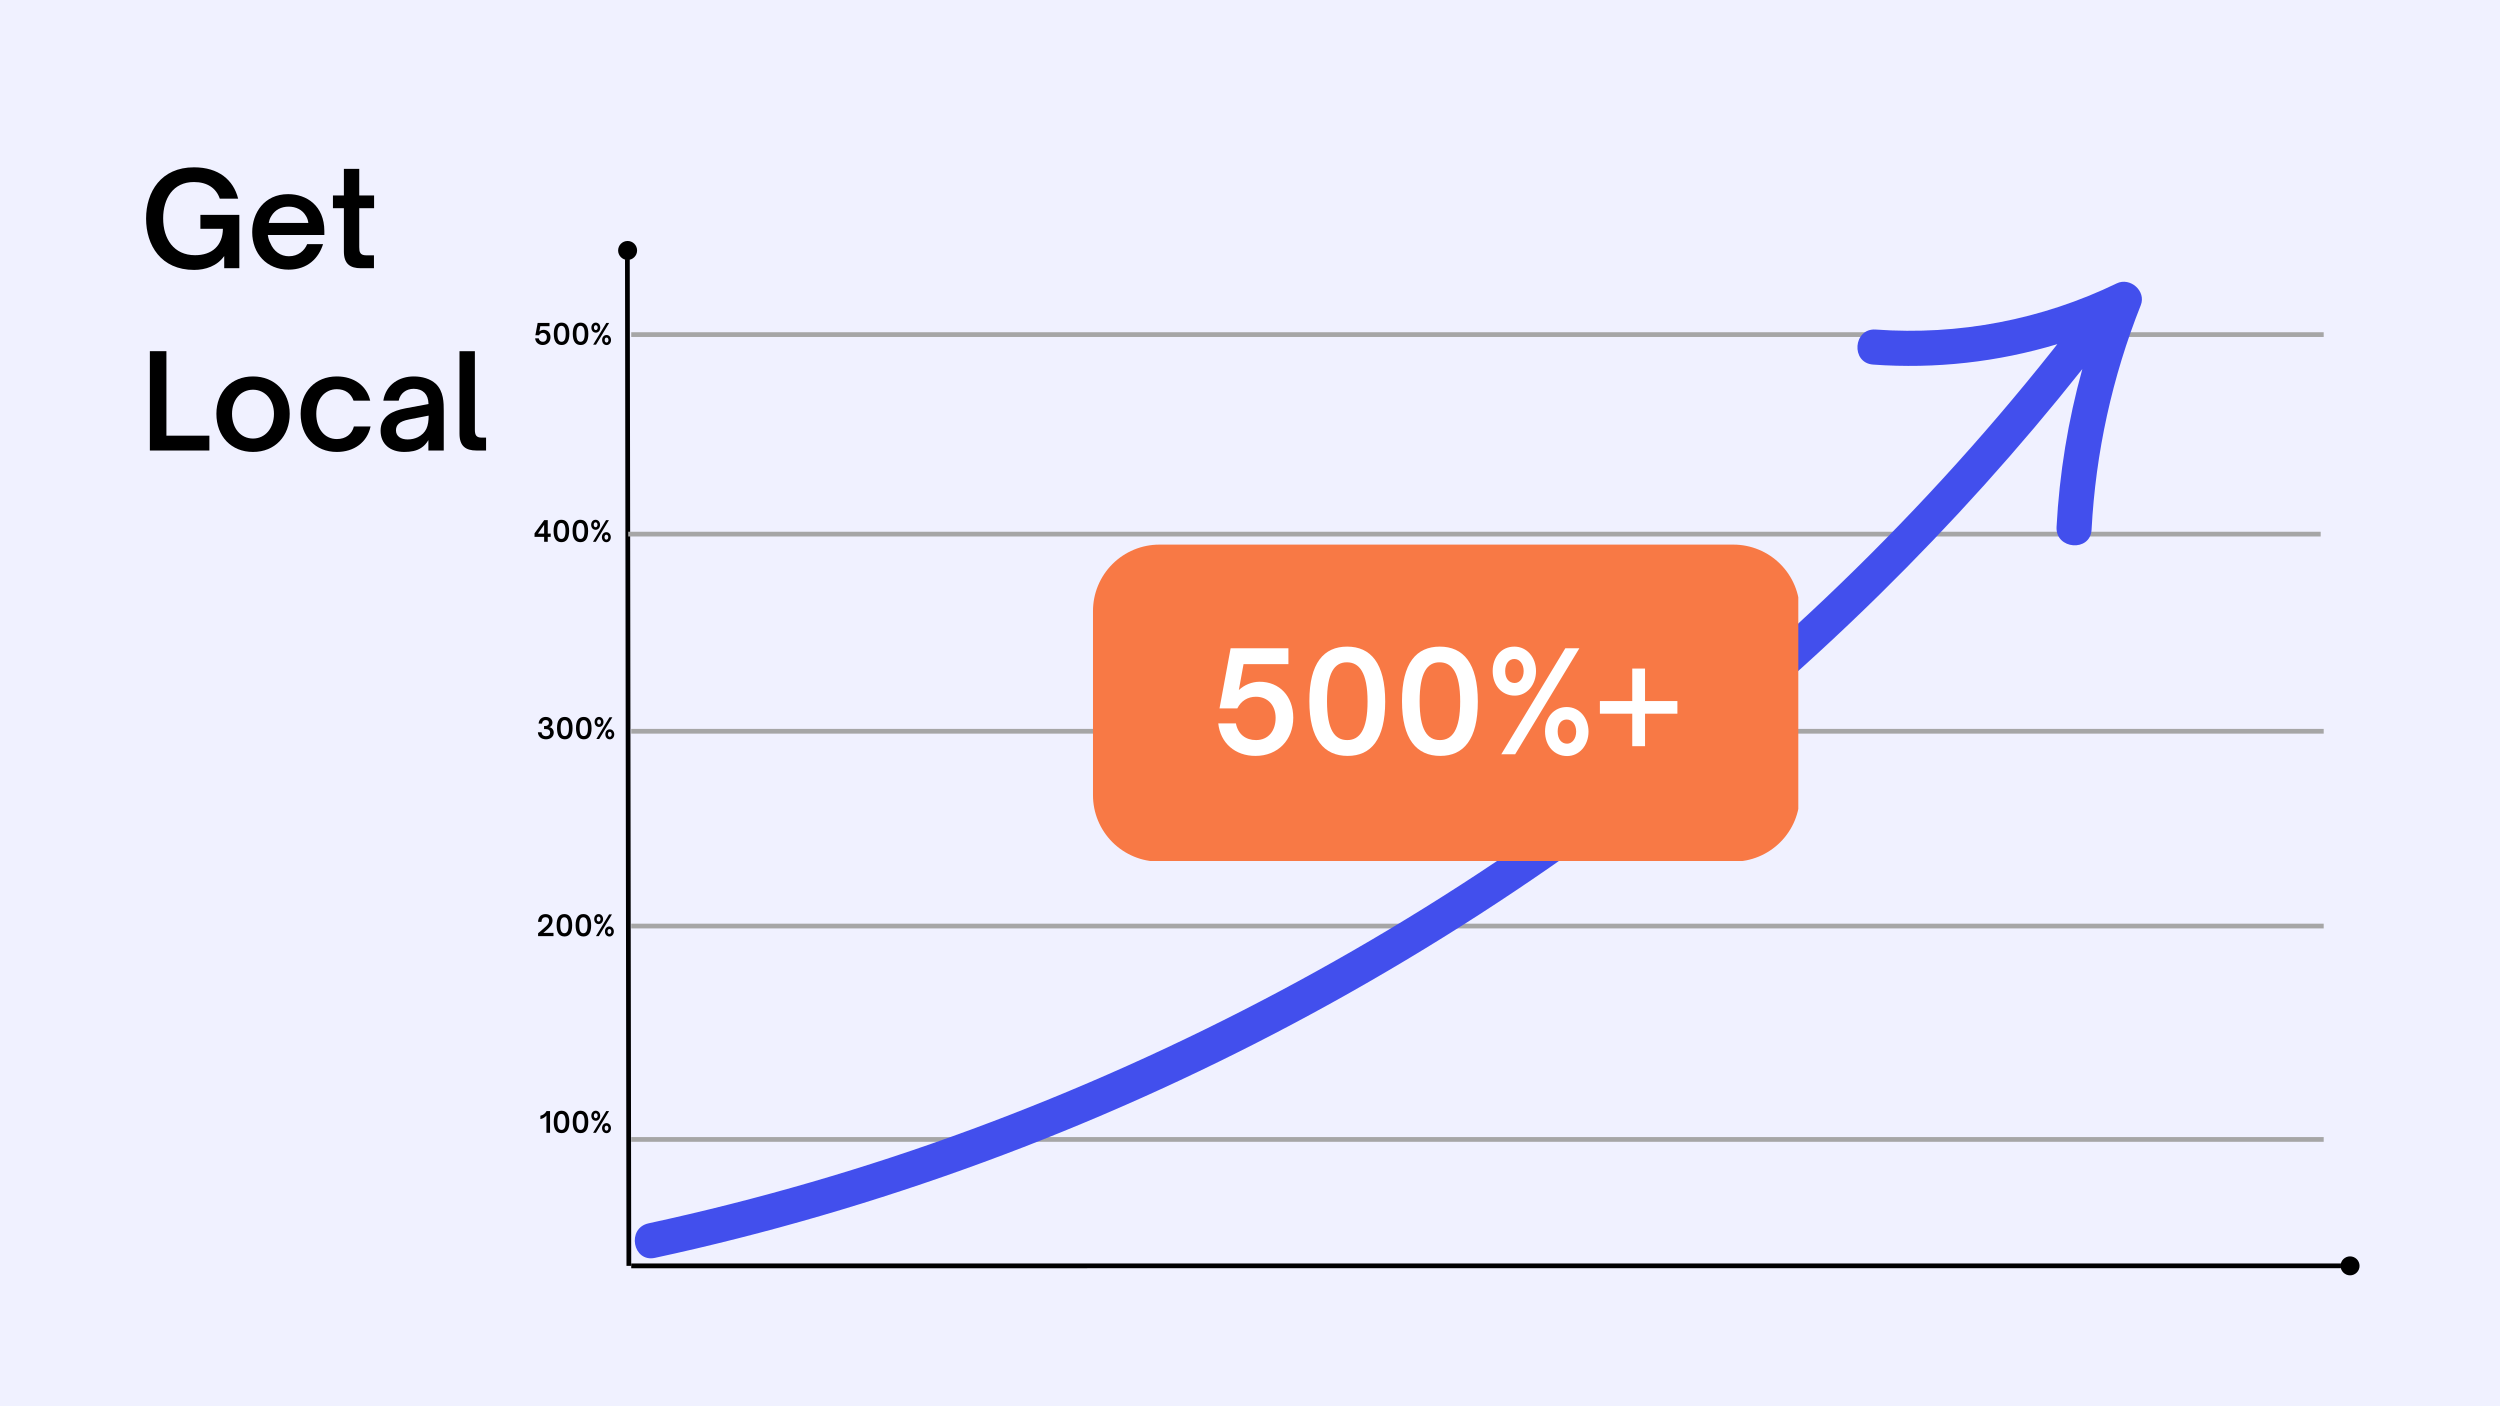 <svg xmlns="http://www.w3.org/2000/svg" xmlns:xlink="http://www.w3.org/1999/xlink" width="1920" zoomAndPan="magnify" viewBox="0 0 1440 810" height="1080" preserveAspectRatio="xMidYMid meet" version="1.0"><defs><g/><clipPath id="e81e05b0d3"><path d="M 365 162 L 1234 162 L 1234 725 L 365 725 Z M 365 162 " clip-rule="nonzero"/></clipPath><clipPath id="df452e05f5"><path d="M 354.836 723.906 L 634.844 -53.719 L 1257.223 170.391 L 977.219 948.012 Z M 354.836 723.906 " clip-rule="nonzero"/></clipPath><clipPath id="d691045a0e"><path d="M 977.207 948.008 L 1257.211 170.387 L 634.832 -53.723 L 354.824 723.902 Z M 977.207 948.008 " clip-rule="nonzero"/></clipPath><clipPath id="e23b27b7d2"><path d="M 629.559 313.695 L 1036 313.695 L 1036 496 L 629.559 496 Z M 629.559 313.695 " clip-rule="nonzero"/></clipPath><clipPath id="48f0c26deb"><path d="M 667.809 313.695 L 998.41 313.695 C 1008.555 313.695 1018.285 317.727 1025.457 324.898 C 1032.633 332.07 1036.66 341.801 1036.66 351.945 L 1036.66 458.055 C 1036.66 468.199 1032.633 477.93 1025.457 485.102 C 1018.285 492.273 1008.555 496.305 998.41 496.305 L 667.809 496.305 C 657.664 496.305 647.938 492.273 640.762 485.102 C 633.59 477.93 629.559 468.199 629.559 458.055 L 629.559 351.945 C 629.559 341.801 633.59 332.07 640.762 324.898 C 647.938 317.727 657.664 313.695 667.809 313.695 " clip-rule="nonzero"/></clipPath></defs><rect x="-144" width="1728" fill="#ffffff" y="-81" height="972" fill-opacity="1"/><rect x="-144" width="1728" fill="#ffffff" y="-81" height="972" fill-opacity="1"/><rect x="-144" width="1728" fill="#f0f1ff" y="-81" height="972" fill-opacity="1"/><path stroke-linecap="butt" transform="matrix(-0.001, -0.683, 0.683, -0.001, 360.854, 729.135)" fill="none" stroke-linejoin="miter" d="M 0.001 1.997 L 849.003 1.999 " stroke="#000000" stroke-width="4" stroke-opacity="1" stroke-miterlimit="4"/><path stroke-linecap="butt" transform="matrix(-0.003, -2.733, 2.733, -0.003, 361.492, 138.8)" fill-opacity="1" fill="#000000" fill-rule="nonzero" stroke-linejoin="miter" d="M -0.501 -0 C -0.499 0.098 -0.509 0.195 -0.528 0.293 C -0.548 0.39 -0.577 0.483 -0.614 0.574 C -0.652 0.665 -0.697 0.751 -0.753 0.834 C -0.808 0.915 -0.869 0.991 -0.939 1.061 C -1.009 1.131 -1.085 1.192 -1.167 1.247 C -1.248 1.302 -1.336 1.348 -1.426 1.386 C -1.517 1.423 -1.61 1.452 -1.707 1.472 C -1.805 1.49 -1.902 1.5 -2 1.5 C -2.099 1.5 -2.196 1.491 -2.292 1.471 C -2.389 1.452 -2.483 1.424 -2.573 1.386 C -2.665 1.348 -2.752 1.302 -2.833 1.247 C -2.915 1.193 -2.99 1.13 -3.06 1.061 C -3.13 0.991 -3.193 0.915 -3.247 0.834 C -3.302 0.751 -3.349 0.665 -3.386 0.573 C -3.424 0.483 -3.453 0.389 -3.471 0.293 C -3.491 0.196 -3.499 0.099 -3.499 0 C -3.501 -0.098 -3.49 -0.196 -3.472 -0.293 C -3.452 -0.389 -3.423 -0.483 -3.386 -0.574 C -3.348 -0.666 -3.303 -0.751 -3.247 -0.833 C -3.192 -0.916 -3.131 -0.991 -3.061 -1.061 C -2.991 -1.13 -2.915 -1.193 -2.833 -1.247 C -2.752 -1.302 -2.664 -1.348 -2.574 -1.387 C -2.483 -1.424 -2.39 -1.452 -2.293 -1.471 C -2.195 -1.49 -2.098 -1.5 -2 -1.5 C -1.901 -1.5 -1.804 -1.49 -1.708 -1.471 C -1.611 -1.453 -1.517 -1.424 -1.427 -1.385 C -1.335 -1.348 -1.248 -1.302 -1.167 -1.248 C -1.085 -1.193 -1.01 -1.13 -0.94 -1.06 C -0.87 -0.991 -0.807 -0.916 -0.753 -0.834 C -0.698 -0.751 -0.651 -0.665 -0.614 -0.574 C -0.576 -0.484 -0.547 -0.389 -0.529 -0.292 C -0.509 -0.196 -0.501 -0.099 -0.501 -0 Z M -0.501 -0 " stroke="#000000" stroke-width="1" stroke-opacity="1" stroke-miterlimit="4"/><path stroke-linecap="butt" transform="matrix(0.683, -0, 0, 0.683, 363.587, 727.769)" fill="none" stroke-linejoin="miter" d="M -0.002 2.002 L 1441.867 1.999 " stroke="#000000" stroke-width="4" stroke-opacity="1" stroke-miterlimit="4"/><path stroke-linecap="butt" transform="matrix(2.733, -0, 0, 2.733, 1359.096, 729.134)" fill-opacity="1" fill="#000000" fill-rule="nonzero" stroke-linejoin="miter" d="M -0.5 -0 C -0.5 0.098 -0.51 0.196 -0.528 0.293 C -0.548 0.39 -0.577 0.483 -0.614 0.574 C -0.653 0.664 -0.698 0.751 -0.753 0.833 C -0.807 0.916 -0.87 0.992 -0.94 1.06 C -1.008 1.13 -1.084 1.193 -1.167 1.247 C -1.248 1.302 -1.336 1.348 -1.426 1.386 C -1.517 1.423 -1.611 1.452 -1.707 1.472 C -1.804 1.49 -1.902 1.5 -2 1.5 C -2.099 1.5 -2.196 1.49 -2.293 1.472 C -2.389 1.452 -2.483 1.423 -2.575 1.386 C -2.665 1.347 -2.752 1.302 -2.833 1.247 C -2.915 1.193 -2.991 1.13 -3.061 1.06 C -3.131 0.992 -3.192 0.916 -3.248 0.833 C -3.302 0.751 -3.348 0.664 -3.386 0.574 C -3.424 0.483 -3.452 0.39 -3.471 0.293 C -3.491 0.196 -3.499 0.098 -3.499 -0 C -3.499 -0.099 -3.491 -0.196 -3.471 -0.293 C -3.452 -0.389 -3.424 -0.483 -3.386 -0.573 C -3.348 -0.665 -3.302 -0.752 -3.248 -0.834 C -3.192 -0.915 -3.131 -0.991 -3.061 -1.061 C -2.991 -1.131 -2.915 -1.192 -2.833 -1.247 C -2.752 -1.302 -2.665 -1.348 -2.575 -1.385 C -2.483 -1.424 -2.389 -1.452 -2.293 -1.471 C -2.196 -1.491 -2.099 -1.5 -2 -1.5 C -1.902 -1.5 -1.804 -1.491 -1.707 -1.471 C -1.611 -1.452 -1.517 -1.424 -1.426 -1.385 C -1.336 -1.348 -1.248 -1.302 -1.167 -1.247 C -1.084 -1.192 -1.008 -1.131 -0.94 -1.061 C -0.87 -0.991 -0.807 -0.915 -0.753 -0.834 C -0.698 -0.752 -0.653 -0.665 -0.614 -0.573 C -0.577 -0.483 -0.548 -0.389 -0.528 -0.293 C -0.51 -0.196 -0.5 -0.099 -0.5 -0 Z M -0.5 -0 " stroke="#000000" stroke-width="1" stroke-opacity="1" stroke-miterlimit="4"/><path stroke-linecap="butt" transform="matrix(0.683, -0, 0, 0.683, 363.587, 654.95)" fill="none" stroke-linejoin="miter" d="M -0.002 2 L 1427.323 2 " stroke="#a6a6a6" stroke-width="4" stroke-opacity="1" stroke-miterlimit="4"/><path stroke-linecap="butt" transform="matrix(0.683, -0, 0, 0.683, 363.587, 532.036)" fill="none" stroke-linejoin="miter" d="M -0.002 2 L 1427.323 2 " stroke="#a6a6a6" stroke-width="4" stroke-opacity="1" stroke-miterlimit="4"/><path stroke-linecap="butt" transform="matrix(0.683, -0, 0, 0.683, 363.587, 419.845)" fill="none" stroke-linejoin="miter" d="M -0.002 1.999 L 1427.323 1.999 " stroke="#a6a6a6" stroke-width="4" stroke-opacity="1" stroke-miterlimit="4"/><path stroke-linecap="butt" transform="matrix(0.683, -0, 0, 0.683, 363.587, 191.364)" fill="none" stroke-linejoin="miter" d="M -0.002 2 L 1427.323 2 " stroke="#a6a6a6" stroke-width="4" stroke-opacity="1" stroke-miterlimit="4"/><path stroke-linecap="butt" transform="matrix(0.683, -0, 0, 0.683, 361.856, 306.288)" fill="none" stroke-linejoin="miter" d="M -0.001 1.997 L 1427.324 1.997 " stroke="#a6a6a6" stroke-width="4" stroke-opacity="1" stroke-miterlimit="4"/><g fill="#000000" fill-opacity="1"><g transform="translate(310.675, 652.49)"><g><path d="M 6.148 0 L 6.148 -12.512 L 4.133 -12.512 C 3.543 -11.348 2.262 -10.168 0.59 -9.824 L 0.59 -7.887 C 1.984 -8.148 3.246 -8.902 4.066 -9.953 L 4.066 0 Z M 6.148 0 "/></g></g></g><g fill="#000000" fill-opacity="1"><g transform="translate(317.972, 652.49)"><g><path d="M 5.512 0.195 C 8.25 0.195 9.938 -1.738 9.938 -6.215 C 9.938 -10.758 8.215 -12.707 5.445 -12.707 C 2.688 -12.707 0.984 -10.773 0.984 -6.281 C 0.984 -1.754 2.723 0.195 5.512 0.195 Z M 5.461 -1.672 C 3.984 -1.672 3.066 -2.852 3.066 -6.266 C 3.066 -9.625 3.953 -10.855 5.41 -10.855 C 6.871 -10.855 7.855 -9.66 7.855 -6.23 C 7.855 -2.836 6.887 -1.672 5.461 -1.672 Z M 5.461 -1.672 "/></g></g></g><g fill="#000000" fill-opacity="1"><g transform="translate(328.909, 652.49)"><g><path d="M 5.512 0.195 C 8.25 0.195 9.938 -1.738 9.938 -6.215 C 9.938 -10.758 8.215 -12.707 5.445 -12.707 C 2.688 -12.707 0.984 -10.773 0.984 -6.281 C 0.984 -1.754 2.723 0.195 5.512 0.195 Z M 5.461 -1.672 C 3.984 -1.672 3.066 -2.852 3.066 -6.266 C 3.066 -9.625 3.953 -10.855 5.41 -10.855 C 6.871 -10.855 7.855 -9.66 7.855 -6.23 C 7.855 -2.836 6.887 -1.672 5.461 -1.672 Z M 5.461 -1.672 "/></g></g></g><g fill="#000000" fill-opacity="1"><g transform="translate(339.847, 652.49)"><g><path d="M 3.363 -6.922 C 4.805 -6.922 5.871 -8.199 5.871 -9.824 C 5.871 -11.445 4.789 -12.707 3.312 -12.707 C 1.789 -12.707 0.754 -11.496 0.754 -9.824 C 0.754 -8.133 1.82 -6.922 3.363 -6.922 Z M 3.41 0 L 10.988 -12.512 L 9.332 -12.512 L 1.77 0 Z M 3.363 -8.414 C 2.656 -8.414 2.23 -8.953 2.23 -9.824 C 2.23 -10.676 2.656 -11.25 3.312 -11.25 C 3.953 -11.25 4.41 -10.641 4.41 -9.824 C 4.41 -9.02 3.969 -8.414 3.363 -8.414 Z M 9.543 0.215 C 10.988 0.215 12.07 -1.051 12.07 -2.672 C 12.07 -4.312 10.969 -5.574 9.496 -5.574 C 8.004 -5.574 6.938 -4.363 6.938 -2.688 C 6.938 -1 8.02 0.215 9.543 0.215 Z M 9.543 -1.246 C 8.855 -1.246 8.43 -1.805 8.43 -2.688 C 8.43 -3.559 8.84 -4.098 9.496 -4.098 C 10.133 -4.098 10.609 -3.527 10.609 -2.672 C 10.609 -1.852 10.152 -1.246 9.543 -1.246 Z M 9.543 -1.246 "/></g></g></g><g fill="#000000" fill-opacity="1"><g transform="translate(309.02, 539.21)"><g><path d="M 9.789 0 L 9.789 -1.871 L 3.938 -1.871 L 6.164 -3.789 C 7.641 -5.082 9.23 -6.82 9.23 -9.004 C 9.23 -11.281 7.594 -12.691 5.246 -12.691 C 2.574 -12.691 1 -11.035 0.902 -8.199 L 2.852 -8.199 C 2.953 -10.051 3.789 -10.906 5.23 -10.906 C 6.625 -10.906 7.281 -10.086 7.281 -8.84 C 7.281 -7.492 6.41 -6.379 4.855 -5.051 L 0.918 -1.641 L 0.918 0 Z M 9.789 0 "/></g></g></g><g fill="#000000" fill-opacity="1"><g transform="translate(319.629, 539.21)"><g><path d="M 5.512 0.195 C 8.25 0.195 9.938 -1.738 9.938 -6.215 C 9.938 -10.758 8.215 -12.707 5.445 -12.707 C 2.688 -12.707 0.984 -10.773 0.984 -6.281 C 0.984 -1.754 2.723 0.195 5.512 0.195 Z M 5.461 -1.672 C 3.984 -1.672 3.066 -2.852 3.066 -6.266 C 3.066 -9.625 3.953 -10.855 5.41 -10.855 C 6.871 -10.855 7.855 -9.66 7.855 -6.23 C 7.855 -2.836 6.887 -1.672 5.461 -1.672 Z M 5.461 -1.672 "/></g></g></g><g fill="#000000" fill-opacity="1"><g transform="translate(330.567, 539.21)"><g><path d="M 5.512 0.195 C 8.25 0.195 9.938 -1.738 9.938 -6.215 C 9.938 -10.758 8.215 -12.707 5.445 -12.707 C 2.688 -12.707 0.984 -10.773 0.984 -6.281 C 0.984 -1.754 2.723 0.195 5.512 0.195 Z M 5.461 -1.672 C 3.984 -1.672 3.066 -2.852 3.066 -6.266 C 3.066 -9.625 3.953 -10.855 5.41 -10.855 C 6.871 -10.855 7.855 -9.66 7.855 -6.23 C 7.855 -2.836 6.887 -1.672 5.461 -1.672 Z M 5.461 -1.672 "/></g></g></g><g fill="#000000" fill-opacity="1"><g transform="translate(341.504, 539.21)"><g><path d="M 3.363 -6.922 C 4.805 -6.922 5.871 -8.199 5.871 -9.824 C 5.871 -11.445 4.789 -12.707 3.312 -12.707 C 1.789 -12.707 0.754 -11.496 0.754 -9.824 C 0.754 -8.133 1.82 -6.922 3.363 -6.922 Z M 3.41 0 L 10.988 -12.512 L 9.332 -12.512 L 1.77 0 Z M 3.363 -8.414 C 2.656 -8.414 2.23 -8.953 2.23 -9.824 C 2.23 -10.676 2.656 -11.25 3.312 -11.25 C 3.953 -11.25 4.41 -10.641 4.41 -9.824 C 4.41 -9.02 3.969 -8.414 3.363 -8.414 Z M 9.543 0.215 C 10.988 0.215 12.07 -1.051 12.07 -2.672 C 12.07 -4.312 10.969 -5.574 9.496 -5.574 C 8.004 -5.574 6.938 -4.363 6.938 -2.688 C 6.938 -1 8.02 0.215 9.543 0.215 Z M 9.543 -1.246 C 8.855 -1.246 8.43 -1.805 8.43 -2.688 C 8.43 -3.559 8.84 -4.098 9.496 -4.098 C 10.133 -4.098 10.609 -3.527 10.609 -2.672 C 10.609 -1.852 10.152 -1.246 9.543 -1.246 Z M 9.543 -1.246 "/></g></g></g><g fill="#000000" fill-opacity="1"><g transform="translate(309.02, 425.653)"><g><path d="M 5.512 0.195 C 8.102 0.195 9.938 -1.395 9.938 -3.672 C 9.938 -5.363 8.855 -6.574 7.297 -6.789 C 8.363 -7.02 9.184 -8.051 9.184 -9.348 C 9.184 -11.281 7.641 -12.707 5.312 -12.707 C 3.051 -12.707 1.344 -11.152 1.23 -8.871 L 3.164 -8.871 C 3.344 -10.266 4.148 -10.906 5.312 -10.906 C 6.492 -10.906 7.164 -10.266 7.164 -9.25 C 7.164 -8.035 6.184 -7.461 5.066 -7.461 L 4.363 -7.461 L 4.363 -5.723 L 5.133 -5.723 C 6.723 -5.723 7.855 -5.148 7.855 -3.723 C 7.855 -2.426 7.004 -1.605 5.559 -1.605 C 3.855 -1.605 3.035 -2.461 2.887 -3.887 L 0.805 -3.887 C 0.934 -1.395 2.738 0.195 5.512 0.195 Z M 5.512 0.195 "/></g></g></g><g fill="#000000" fill-opacity="1"><g transform="translate(319.859, 425.653)"><g><path d="M 5.512 0.195 C 8.25 0.195 9.938 -1.738 9.938 -6.215 C 9.938 -10.758 8.215 -12.707 5.445 -12.707 C 2.688 -12.707 0.984 -10.773 0.984 -6.281 C 0.984 -1.754 2.723 0.195 5.512 0.195 Z M 5.461 -1.672 C 3.984 -1.672 3.066 -2.852 3.066 -6.266 C 3.066 -9.625 3.953 -10.855 5.41 -10.855 C 6.871 -10.855 7.855 -9.66 7.855 -6.23 C 7.855 -2.836 6.887 -1.672 5.461 -1.672 Z M 5.461 -1.672 "/></g></g></g><g fill="#000000" fill-opacity="1"><g transform="translate(330.796, 425.653)"><g><path d="M 5.512 0.195 C 8.25 0.195 9.938 -1.738 9.938 -6.215 C 9.938 -10.758 8.215 -12.707 5.445 -12.707 C 2.688 -12.707 0.984 -10.773 0.984 -6.281 C 0.984 -1.754 2.723 0.195 5.512 0.195 Z M 5.461 -1.672 C 3.984 -1.672 3.066 -2.852 3.066 -6.266 C 3.066 -9.625 3.953 -10.855 5.41 -10.855 C 6.871 -10.855 7.855 -9.66 7.855 -6.23 C 7.855 -2.836 6.887 -1.672 5.461 -1.672 Z M 5.461 -1.672 "/></g></g></g><g fill="#000000" fill-opacity="1"><g transform="translate(341.734, 425.653)"><g><path d="M 3.363 -6.922 C 4.805 -6.922 5.871 -8.199 5.871 -9.824 C 5.871 -11.445 4.789 -12.707 3.312 -12.707 C 1.789 -12.707 0.754 -11.496 0.754 -9.824 C 0.754 -8.133 1.82 -6.922 3.363 -6.922 Z M 3.41 0 L 10.988 -12.512 L 9.332 -12.512 L 1.77 0 Z M 3.363 -8.414 C 2.656 -8.414 2.23 -8.953 2.23 -9.824 C 2.23 -10.676 2.656 -11.25 3.312 -11.25 C 3.953 -11.25 4.41 -10.641 4.41 -9.824 C 4.41 -9.02 3.969 -8.414 3.363 -8.414 Z M 9.543 0.215 C 10.988 0.215 12.07 -1.051 12.07 -2.672 C 12.07 -4.312 10.969 -5.574 9.496 -5.574 C 8.004 -5.574 6.938 -4.363 6.938 -2.688 C 6.938 -1 8.02 0.215 9.543 0.215 Z M 9.543 -1.246 C 8.855 -1.246 8.43 -1.805 8.43 -2.688 C 8.43 -3.559 8.84 -4.098 9.496 -4.098 C 10.133 -4.098 10.609 -3.527 10.609 -2.672 C 10.609 -1.852 10.152 -1.246 9.543 -1.246 Z M 9.543 -1.246 "/></g></g></g><g fill="#000000" fill-opacity="1"><g transform="translate(307.221, 312.095)"><g><path d="M 8.281 0 L 8.281 -2.871 L 9.988 -2.871 L 9.988 -4.738 L 8.281 -4.738 L 8.281 -12.512 L 6.246 -12.512 L 0.672 -4.887 L 0.672 -2.871 L 6.199 -2.871 L 6.199 0 Z M 6.199 -9.824 L 6.199 -4.738 L 2.625 -4.738 Z M 6.199 -9.824 "/></g></g></g><g fill="#000000" fill-opacity="1"><g transform="translate(317.88, 312.095)"><g><path d="M 5.512 0.195 C 8.25 0.195 9.938 -1.738 9.938 -6.215 C 9.938 -10.758 8.215 -12.707 5.445 -12.707 C 2.688 -12.707 0.984 -10.773 0.984 -6.281 C 0.984 -1.754 2.723 0.195 5.512 0.195 Z M 5.461 -1.672 C 3.984 -1.672 3.066 -2.852 3.066 -6.266 C 3.066 -9.625 3.953 -10.855 5.41 -10.855 C 6.871 -10.855 7.855 -9.66 7.855 -6.23 C 7.855 -2.836 6.887 -1.672 5.461 -1.672 Z M 5.461 -1.672 "/></g></g></g><g fill="#000000" fill-opacity="1"><g transform="translate(328.817, 312.095)"><g><path d="M 5.512 0.195 C 8.25 0.195 9.938 -1.738 9.938 -6.215 C 9.938 -10.758 8.215 -12.707 5.445 -12.707 C 2.688 -12.707 0.984 -10.773 0.984 -6.281 C 0.984 -1.754 2.723 0.195 5.512 0.195 Z M 5.461 -1.672 C 3.984 -1.672 3.066 -2.852 3.066 -6.266 C 3.066 -9.625 3.953 -10.855 5.41 -10.855 C 6.871 -10.855 7.855 -9.66 7.855 -6.23 C 7.855 -2.836 6.887 -1.672 5.461 -1.672 Z M 5.461 -1.672 "/></g></g></g><g fill="#000000" fill-opacity="1"><g transform="translate(339.755, 312.095)"><g><path d="M 3.363 -6.922 C 4.805 -6.922 5.871 -8.199 5.871 -9.824 C 5.871 -11.445 4.789 -12.707 3.312 -12.707 C 1.789 -12.707 0.754 -11.496 0.754 -9.824 C 0.754 -8.133 1.82 -6.922 3.363 -6.922 Z M 3.41 0 L 10.988 -12.512 L 9.332 -12.512 L 1.77 0 Z M 3.363 -8.414 C 2.656 -8.414 2.23 -8.953 2.23 -9.824 C 2.23 -10.676 2.656 -11.25 3.312 -11.25 C 3.953 -11.25 4.41 -10.641 4.41 -9.824 C 4.41 -9.02 3.969 -8.414 3.363 -8.414 Z M 9.543 0.215 C 10.988 0.215 12.07 -1.051 12.07 -2.672 C 12.07 -4.312 10.969 -5.574 9.496 -5.574 C 8.004 -5.574 6.938 -4.363 6.938 -2.688 C 6.938 -1 8.02 0.215 9.543 0.215 Z M 9.543 -1.246 C 8.855 -1.246 8.43 -1.805 8.43 -2.688 C 8.43 -3.559 8.84 -4.098 9.496 -4.098 C 10.133 -4.098 10.609 -3.527 10.609 -2.672 C 10.609 -1.852 10.152 -1.246 9.543 -1.246 Z M 9.543 -1.246 "/></g></g></g><g fill="#000000" fill-opacity="1"><g transform="translate(307.28, 198.538)"><g><path d="M 5.348 0.195 C 7.984 0.195 9.805 -1.688 9.805 -4.312 C 9.805 -6.84 8.184 -8.559 5.836 -8.559 C 4.918 -8.559 4.016 -8.184 3.379 -7.574 L 3.938 -10.641 L 9.23 -10.641 L 9.23 -12.512 L 2.41 -12.512 L 1.098 -5.41 L 3.199 -5.41 C 3.641 -6.297 4.426 -6.789 5.395 -6.789 C 6.789 -6.789 7.723 -5.789 7.723 -4.297 C 7.723 -2.77 6.871 -1.672 5.41 -1.672 C 4.18 -1.672 3.281 -2.363 3.035 -3.641 L 0.949 -3.641 C 1.195 -1.328 2.934 0.195 5.348 0.195 Z M 5.348 0.195 "/></g></g></g><g fill="#000000" fill-opacity="1"><g transform="translate(318.004, 198.538)"><g><path d="M 5.512 0.195 C 8.25 0.195 9.938 -1.738 9.938 -6.215 C 9.938 -10.758 8.215 -12.707 5.445 -12.707 C 2.688 -12.707 0.984 -10.773 0.984 -6.281 C 0.984 -1.754 2.723 0.195 5.512 0.195 Z M 5.461 -1.672 C 3.984 -1.672 3.066 -2.852 3.066 -6.266 C 3.066 -9.625 3.953 -10.855 5.41 -10.855 C 6.871 -10.855 7.855 -9.66 7.855 -6.23 C 7.855 -2.836 6.887 -1.672 5.461 -1.672 Z M 5.461 -1.672 "/></g></g></g><g fill="#000000" fill-opacity="1"><g transform="translate(328.941, 198.538)"><g><path d="M 5.512 0.195 C 8.25 0.195 9.938 -1.738 9.938 -6.215 C 9.938 -10.758 8.215 -12.707 5.445 -12.707 C 2.688 -12.707 0.984 -10.773 0.984 -6.281 C 0.984 -1.754 2.723 0.195 5.512 0.195 Z M 5.461 -1.672 C 3.984 -1.672 3.066 -2.852 3.066 -6.266 C 3.066 -9.625 3.953 -10.855 5.41 -10.855 C 6.871 -10.855 7.855 -9.66 7.855 -6.23 C 7.855 -2.836 6.887 -1.672 5.461 -1.672 Z M 5.461 -1.672 "/></g></g></g><g fill="#000000" fill-opacity="1"><g transform="translate(339.879, 198.538)"><g><path d="M 3.363 -6.922 C 4.805 -6.922 5.871 -8.199 5.871 -9.824 C 5.871 -11.445 4.789 -12.707 3.312 -12.707 C 1.789 -12.707 0.754 -11.496 0.754 -9.824 C 0.754 -8.133 1.82 -6.922 3.363 -6.922 Z M 3.41 0 L 10.988 -12.512 L 9.332 -12.512 L 1.77 0 Z M 3.363 -8.414 C 2.656 -8.414 2.23 -8.953 2.23 -9.824 C 2.23 -10.676 2.656 -11.25 3.312 -11.25 C 3.953 -11.25 4.41 -10.641 4.41 -9.824 C 4.41 -9.02 3.969 -8.414 3.363 -8.414 Z M 9.543 0.215 C 10.988 0.215 12.07 -1.051 12.07 -2.672 C 12.07 -4.312 10.969 -5.574 9.496 -5.574 C 8.004 -5.574 6.938 -4.363 6.938 -2.688 C 6.938 -1 8.02 0.215 9.543 0.215 Z M 9.543 -1.246 C 8.855 -1.246 8.43 -1.805 8.43 -2.688 C 8.43 -3.559 8.84 -4.098 9.496 -4.098 C 10.133 -4.098 10.609 -3.527 10.609 -2.672 C 10.609 -1.852 10.152 -1.246 9.543 -1.246 Z M 9.543 -1.246 "/></g></g></g><g clip-path="url(#e81e05b0d3)"><g clip-path="url(#df452e05f5)"><g clip-path="url(#d691045a0e)"><path fill="#424fed" d="M 1233.086 175.812 C 1216.641 217.156 1207.098 260.68 1204.75 305.098 C 1204.059 318.125 1183.898 316.539 1184.574 303.551 C 1186.199 272.805 1191.203 242.254 1199.414 212.586 C 1163.191 258.242 1124.113 301.637 1082.574 342.508 C 1035.727 388.594 985.676 431.422 932.961 470.668 C 880.191 509.957 824.738 545.703 767.199 577.578 C 709.941 609.297 650.543 637.137 589.504 660.766 C 528.18 684.52 465.195 704.117 401.172 719.145 C 393.199 721.016 385.227 722.809 377.219 724.535 C 364.469 727.297 360.832 707.402 373.535 704.648 C 436.668 690.973 498.812 672.934 559.426 650.582 C 620.336 628.121 679.699 601.473 737.023 570.977 C 794.062 540.633 849.035 506.457 901.473 468.703 C 954.156 430.758 1004.301 389.273 1051.391 344.574 C 1098.238 300.109 1141.98 252.441 1182.156 201.867 C 1183.121 200.656 1184.078 199.43 1185.031 198.215 C 1150.766 208.547 1114.676 212.609 1078.883 210 C 1065.887 209.047 1067.453 188.879 1080.43 189.82 C 1128.195 193.305 1176.164 184.094 1219.266 163.215 C 1226.988 159.504 1236.344 167.633 1233.086 175.812 Z M 1233.086 175.812 " fill-opacity="1" fill-rule="nonzero"/></g></g></g><g clip-path="url(#e23b27b7d2)"><g clip-path="url(#48f0c26deb)"><path fill="#f87945" d="M 629.559 313.695 L 1035.824 313.695 L 1035.824 495.945 L 629.559 495.945 Z M 629.559 313.695 " fill-opacity="1" fill-rule="nonzero"/></g></g><g fill="#ffffff" fill-opacity="1"><g transform="translate(697.083, 434.445)"><g><path d="M 26.078 0.961 C 38.957 0.961 47.836 -8.238 47.836 -21.039 C 47.836 -33.359 39.918 -41.758 28.477 -41.758 C 24 -41.758 19.598 -39.918 16.48 -36.957 L 19.199 -51.918 L 45.039 -51.918 L 45.039 -61.035 L 11.758 -61.035 L 5.359 -26.398 L 15.598 -26.398 C 17.758 -30.719 21.598 -33.117 26.316 -33.117 C 33.117 -33.117 37.676 -28.238 37.676 -20.957 C 37.676 -13.52 33.52 -8.16 26.398 -8.16 C 20.398 -8.16 16 -11.52 14.801 -17.758 L 4.641 -17.758 C 5.84 -6.48 14.32 0.961 26.078 0.961 Z M 26.078 0.961 "/></g></g></g><g fill="#ffffff" fill-opacity="1"><g transform="translate(749.398, 434.445)"><g><path d="M 26.879 0.961 C 40.238 0.961 48.477 -8.48 48.477 -30.316 C 48.477 -52.477 40.078 -61.996 26.559 -61.996 C 13.121 -61.996 4.801 -52.559 4.801 -30.637 C 4.801 -8.559 13.277 0.961 26.879 0.961 Z M 26.637 -8.16 C 19.438 -8.16 14.961 -13.918 14.961 -30.559 C 14.961 -46.957 19.277 -52.957 26.398 -52.957 C 33.52 -52.957 38.316 -47.117 38.316 -30.398 C 38.316 -13.84 33.598 -8.16 26.637 -8.16 Z M 26.637 -8.16 "/></g></g></g><g fill="#ffffff" fill-opacity="1"><g transform="translate(802.752, 434.445)"><g><path d="M 26.879 0.961 C 40.238 0.961 48.477 -8.48 48.477 -30.316 C 48.477 -52.477 40.078 -61.996 26.559 -61.996 C 13.121 -61.996 4.801 -52.559 4.801 -30.637 C 4.801 -8.559 13.277 0.961 26.879 0.961 Z M 26.637 -8.16 C 19.438 -8.16 14.961 -13.918 14.961 -30.559 C 14.961 -46.957 19.277 -52.957 26.398 -52.957 C 33.52 -52.957 38.316 -47.117 38.316 -30.398 C 38.316 -13.84 33.598 -8.16 26.637 -8.16 Z M 26.637 -8.16 "/></g></g></g><g fill="#ffffff" fill-opacity="1"><g transform="translate(856.107, 434.445)"><g><path d="M 16.398 -33.758 C 23.438 -33.758 28.637 -39.996 28.637 -47.918 C 28.637 -55.836 23.359 -61.996 16.16 -61.996 C 8.719 -61.996 3.68 -56.078 3.68 -47.918 C 3.68 -39.676 8.879 -33.758 16.398 -33.758 Z M 16.641 0 L 53.598 -61.035 L 45.516 -61.035 L 8.641 0 Z M 16.398 -41.039 C 12.961 -41.039 10.879 -43.676 10.879 -47.918 C 10.879 -52.078 12.961 -54.875 16.16 -54.875 C 19.277 -54.875 21.52 -51.918 21.52 -47.918 C 21.52 -43.996 19.359 -41.039 16.398 -41.039 Z M 46.559 1.039 C 53.598 1.039 58.875 -5.121 58.875 -13.039 C 58.875 -21.039 53.516 -27.199 46.316 -27.199 C 39.039 -27.199 33.836 -21.277 33.836 -13.121 C 33.836 -4.879 39.117 1.039 46.559 1.039 Z M 46.559 -6.078 C 43.199 -6.078 41.117 -8.801 41.117 -13.121 C 41.117 -17.359 43.117 -20 46.316 -20 C 49.438 -20 51.758 -17.199 51.758 -13.039 C 51.758 -9.039 49.516 -6.078 46.559 -6.078 Z M 46.559 -6.078 "/></g></g></g><g fill="#ffffff" fill-opacity="1"><g transform="translate(918.661, 434.445)"><g><path d="M 28.879 -4.641 L 28.879 -23.359 L 47.516 -23.359 L 47.516 -30.637 L 28.879 -30.637 L 28.879 -49.355 L 21.52 -49.355 L 21.52 -30.637 L 2.879 -30.637 L 2.879 -23.359 L 21.52 -23.359 L 21.52 -4.641 Z M 28.879 -4.641 "/></g></g></g><g fill="#000000" fill-opacity="1"><g transform="translate(81, 154.5)"><g><path d="M 30.824 0.977 C 37.199 0.977 44.102 -1.199 48.148 -7.051 L 48.148 0 L 56.852 0 L 56.852 -30.75 L 34.426 -30.75 L 34.426 -22.727 L 47.398 -22.727 C 47.25 -12.977 41.102 -7.5 31.352 -7.5 C 19.125 -7.5 12.977 -16.875 12.977 -28.727 C 12.977 -40.125 18.676 -49.648 30.676 -49.648 C 38.477 -49.648 43.574 -46.051 45.602 -40.051 L 56.176 -40.051 C 53.477 -50.852 44.926 -58.125 30.75 -58.125 C 11.773 -58.125 3.148 -44.023 3.148 -28.574 C 3.148 -13.199 11.699 0.977 30.824 0.977 Z M 30.824 0.977 "/></g></g></g><g fill="#000000" fill-opacity="1"><g transform="translate(142.125, 154.5)"><g><path d="M 24.074 0.824 C 35.102 0.824 41.477 -5.852 43.949 -13.875 L 34.801 -13.875 C 33.301 -10.125 29.625 -6.898 24.301 -6.898 C 19.5 -6.898 15.523 -9.75 13.574 -14.477 C 12.824 -15.75 12.375 -17.551 12.148 -19.125 L 44.699 -19.125 L 44.699 -21.375 C 44.699 -35.926 34.574 -42.676 23.852 -42.676 C 10.051 -42.676 3.148 -31.801 3.148 -20.773 C 3.148 -8.398 11.551 0.824 24.074 0.824 Z M 12.676 -26.102 C 12.898 -27.227 13.273 -28.727 14.176 -30.074 C 16.273 -33.602 19.801 -35.477 24.148 -35.477 C 28.352 -35.477 32.102 -33.676 34.125 -30.074 C 34.949 -28.801 35.324 -27.301 35.477 -26.102 Z M 12.676 -26.102 "/></g></g></g><g fill="#000000" fill-opacity="1"><g transform="translate(189.9, 154.5)"><g><path d="M 25.5 0 L 25.5 -7.426 L 21.074 -7.426 C 17.398 -7.426 17.023 -9.449 17.023 -12.148 L 17.023 -34.574 L 25.574 -34.574 L 25.574 -41.926 L 17.023 -41.926 L 17.023 -57.227 L 8.176 -57.227 L 8.176 -41.926 L 1.875 -41.926 L 1.875 -34.574 L 8.176 -34.574 L 8.176 -9.676 C 8.176 -2.477 11.773 0 18 0 Z M 25.5 0 "/></g></g></g><g fill="#000000" fill-opacity="1"><g transform="translate(81, 259.5)"><g><path d="M 39.602 0 L 39.602 -8.551 L 14.852 -8.551 L 14.852 -57.227 L 5.324 -57.227 L 5.324 0 Z M 39.602 0 "/></g></g></g><g fill="#000000" fill-opacity="1"><g transform="translate(121.5, 259.5)"><g><path d="M 24.227 0.824 C 36.824 0.824 45.375 -8.25 45.375 -21.148 C 45.375 -33.75 36.676 -42.676 24.227 -42.676 C 11.773 -42.676 3.148 -33.75 3.148 -21.148 C 3.148 -8.102 11.773 0.824 24.227 0.824 Z M 24.227 -6.898 C 17.25 -6.898 12.148 -12.676 12.148 -21.148 C 12.148 -29.25 17.176 -35.023 24.227 -35.023 C 31.273 -35.023 36.301 -29.102 36.301 -21.148 C 36.301 -12.824 31.273 -6.898 24.227 -6.898 Z M 24.227 -6.898 "/></g></g></g><g fill="#000000" fill-opacity="1"><g transform="translate(170.025, 259.5)"><g><path d="M 24 0.824 C 33.898 0.824 41.477 -4.648 43.426 -13.875 L 33.824 -13.875 C 32.699 -9.449 29.176 -6.602 24 -6.602 C 17.023 -6.602 12.148 -12.375 12.148 -21.148 C 12.148 -29.625 17.023 -35.324 24 -35.324 C 28.727 -35.324 32.176 -32.926 33.602 -28.727 L 43.199 -28.727 C 41.25 -37.273 33.898 -42.676 24 -42.676 C 11.551 -42.676 3.148 -33.75 3.148 -21.148 C 3.148 -8.102 11.625 0.824 24 0.824 Z M 24 0.824 "/></g></g></g><g fill="#000000" fill-opacity="1"><g transform="translate(216.075, 259.5)"><g><path d="M 16.801 0.824 C 20.551 0.824 23.852 0.227 26.477 -1.5 C 28.125 -2.551 29.551 -4.051 30.676 -6 L 30.676 0 L 39.523 0 L 39.523 -22.727 C 39.523 -27.523 39.523 -34.125 34.875 -38.477 C 31.727 -41.324 27.148 -42.676 22.273 -42.676 C 14.102 -42.676 6.227 -38.176 4.727 -28.727 L 13.574 -28.727 C 14.398 -33 18 -35.551 22.199 -35.551 C 24.898 -35.551 27 -34.727 28.5 -33.227 C 29.926 -31.727 30.676 -29.625 30.75 -26.773 L 17.477 -24.301 C 13.648 -23.551 10.273 -22.5 7.727 -20.625 C 4.875 -18.523 3.148 -15.523 3.148 -11.398 C 3.148 -3.602 8.773 0.824 16.801 0.824 Z M 18.75 -6.375 C 14.773 -6.375 12 -8.25 12 -11.625 C 12 -13.199 12.523 -14.398 13.5 -15.375 C 14.773 -16.574 16.648 -17.324 19.648 -17.926 L 30.824 -20.102 C 30.824 -14.102 29.477 -10.125 24.523 -7.648 C 22.801 -6.824 20.852 -6.375 18.75 -6.375 Z M 18.75 -6.375 "/></g></g></g><g fill="#000000" fill-opacity="1"><g transform="translate(260.025, 259.5)"><g><path d="M 19.949 0 L 19.949 -7.426 L 17.477 -7.426 C 14.324 -7.426 13.5 -8.852 13.5 -12 L 13.5 -57.227 L 4.648 -57.227 L 4.648 -9.676 C 4.648 -2.477 8.25 0 14.477 0 Z M 19.949 0 "/></g></g></g></svg>